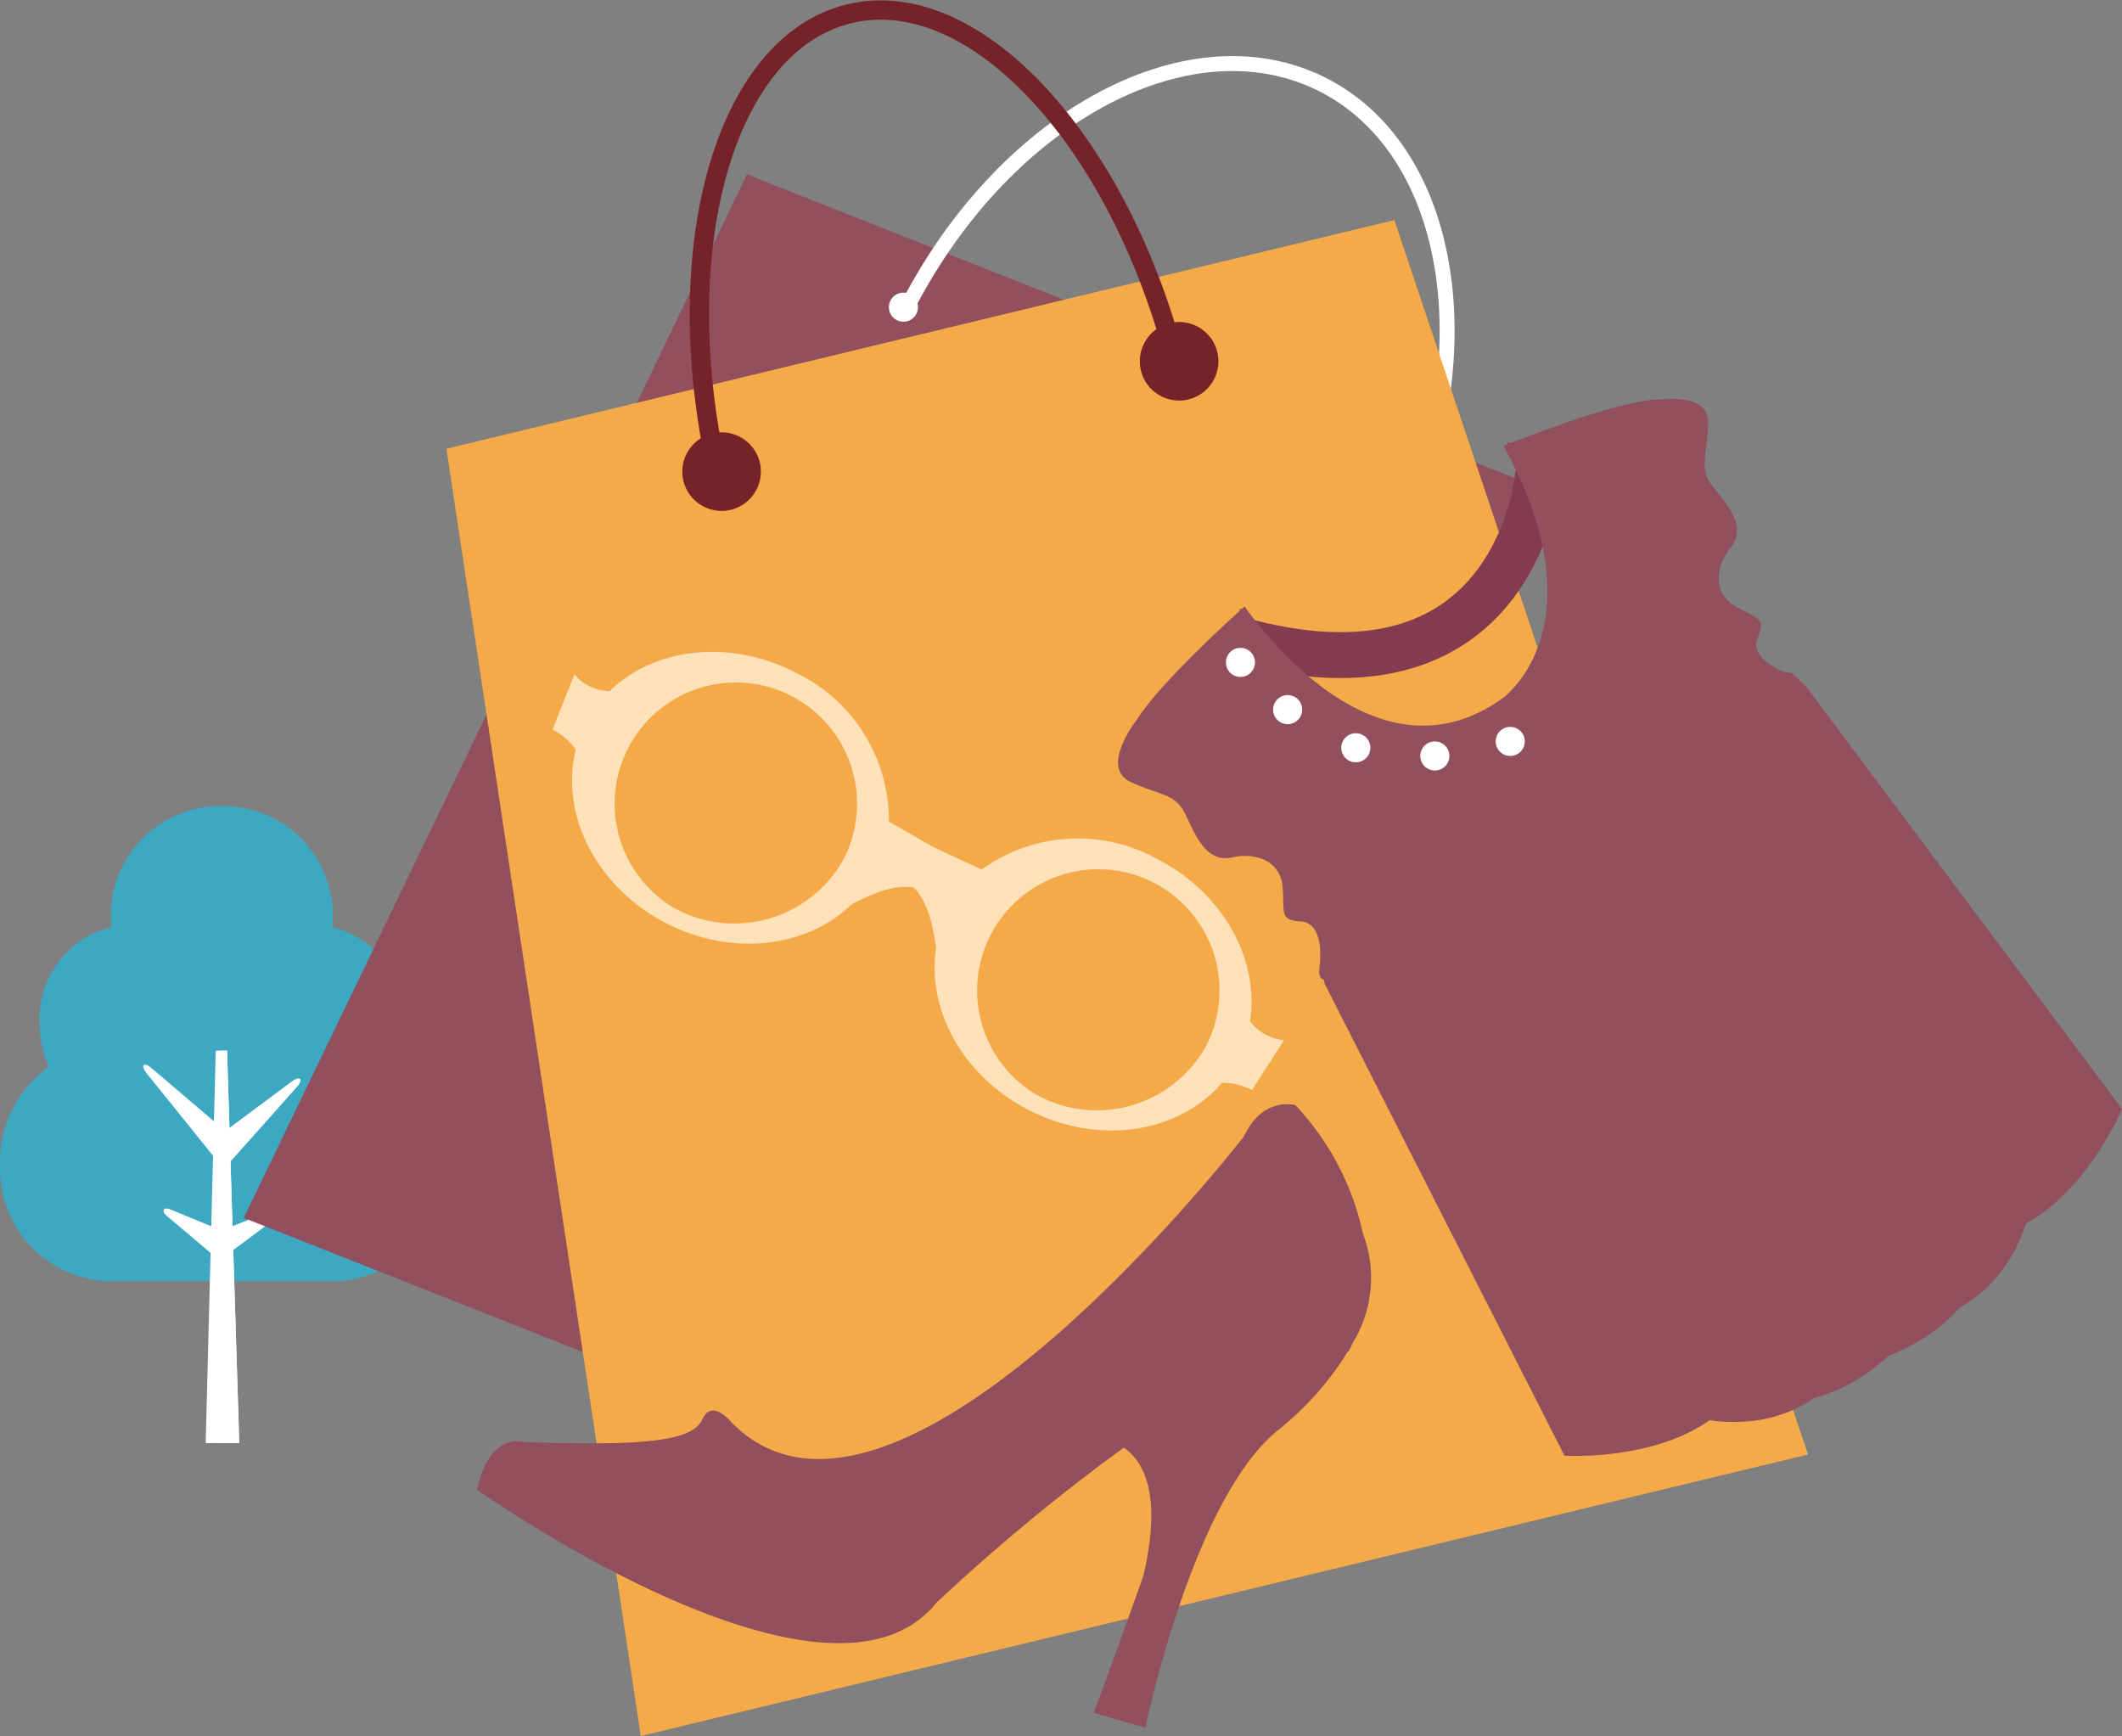 <svg xmlns="http://www.w3.org/2000/svg" width="141.912" height="116.086" viewBox="0 0 141.912 116.086">
  <rect x="0" y="0" width="141.912" height="116.086" fill="#808080" stroke="none"/>
  <g id="ph_10" transform="translate(-145.314 -2122.06)">
    <path id="パス_1845" data-name="パス 1845" d="M174.981,2199.833a7.8,7.8,0,0,0-3.267-6.447,7.2,7.2,0,0,0,.629-2.944,6.318,6.318,0,0,0-4.719-6.359c-.026-.01-.05-.024-.076-.034.008-.186.023-.379.023-.57a7.324,7.324,0,0,0-7.1-7.517c-.108,0-.214.012-.321.017s-.212-.017-.32-.017a7.324,7.324,0,0,0-7.1,7.517c0,.191.015.384.023.57-.026.01-.05.024-.076.034a6.319,6.319,0,0,0-4.72,6.359,7.2,7.2,0,0,0,.63,2.944,7.8,7.8,0,0,0-3.267,6.447c0,.029,0,.058,0,.088s0,.044,0,.067a7.507,7.507,0,0,0,6.8,7.716v.021h16.067v-.021a7.507,7.507,0,0,0,6.8-7.716c0-.023,0-.045,0-.067S174.981,2199.862,174.981,2199.833Z" fill="#3ca8c2"/>
    <g id="グループ_987" data-name="グループ 987">
      <path id="パス_1846" data-name="パス 1846" d="M159.61,2197.469l-.328,12.81c-.042,1.655-.212,8.277-.212,8.277h2.244s-.179-5.758-.234-7.529l-.382-12.29c-.035-1.118-.147-4.693-.2-6.423h-.755C159.705,2193.769,159.624,2196.956,159.61,2197.469Z" fill="#fff"/>
      <path id="パス_1847" data-name="パス 1847" d="M165.372,2194.222c-.071-.078-.278-.03-.507.14l-4.824,3.589a8.641,8.641,0,0,1,.2.885c.021.127.035.257.046.388l.445.487,4.453-5C165.377,2194.5,165.443,2194.3,165.372,2194.222Z" fill="#fff"/>
      <path id="パス_1848" data-name="パス 1848" d="M156.657,2202.909c-.173-.072-.332-.045-.386.044s0,.243.138.364l3.376,2.851.955-1.569Z" fill="#fff"/>
      <path id="パス_1849" data-name="パス 1849" d="M155.453,2193.485c-.237-.2-.453-.274-.528-.2s-.009.292.186.534l4.58,5.683,1.316-1.28Z" fill="#fff"/>
      <path id="パス_1850" data-name="パス 1850" d="M164.032,2203.309c.176-.132.249-.293.2-.385s-.227-.113-.431-.031l-4.809,1.911.9,1.6Z" fill="#fff"/>
    </g>
    <path id="パス_1851" data-name="パス 1851" d="M164.865,2194.362l-4.206,3.129c-.049-1.558-.121-3.883-.161-5.177h-.37v26.242h1.186s-.179-5.758-.234-7.529l-.168-5.388,3.12-2.33c.176-.132.249-.293.2-.385s-.227-.113-.431-.031l-2.936,1.166-.135-4.355.006.007,4.453-5c.19-.213.256-.415.185-.492S165.094,2194.192,164.865,2194.362Z" fill="#fff"/>
    <g id="グループ_988" data-name="グループ 988">
      <path id="パス_1852" data-name="パス 1852" d="M225.322,2228.688,161.615,2203.5l33.651-69.778,53.227,21.047Z" fill="#924f5d"/>
    </g>
    <g id="グループ_989" data-name="グループ 989">
      <path id="パス_1853" data-name="パス 1853" d="M240.043,2156.513c-1.505-.739-3.2-.37-3.788.826s.156,2.763,1.661,3.5,3.2.37,3.788-.826S241.548,2157.252,240.043,2156.513Z" fill="#fff" stroke="#fff" stroke-miterlimit="10" stroke-width="0.856"/>
      <path id="パス_1854" data-name="パス 1854" d="M205.759,2143.038c6.429-12.924,18.876-19.81,27.873-15.389,8.716,4.283,11.011,17.613,5.416,30.249" fill="none" stroke="#fff" stroke-miterlimit="10" stroke-width="1"/>
    </g>
    <path id="パス_1855" data-name="パス 1855" d="M206.705,2142.6a.972.972,0,1,1-.972-.972A.972.972,0,0,1,206.705,2142.6Z" fill="#fff"/>
    <path id="パス_1856" data-name="パス 1856" d="M266.226,2219.32l-78.058,18.826-13-86.079,63.395-15.29Z" fill="#f4aa49"/>
    <g id="グループ_990" data-name="グループ 990">
      <path id="パス_1857" data-name="パス 1857" d="M192.956,2151.043a2.627,2.627,0,1,0,3.169,1.938A2.626,2.626,0,0,0,192.956,2151.043Z" fill="#752328"/>
      <path id="パス_1858" data-name="パス 1858" d="M223.553,2143.664a2.627,2.627,0,1,0,3.169,1.937A2.627,2.627,0,0,0,223.553,2143.664Z" fill="#752328"/>
      <path id="パス_1859" data-name="パス 1859" d="M193.447,2154.315c-3.626-15.3.236-29.3,8.667-31.337,8.168-1.97,17.641,8.016,21.63,22.524" fill="none" stroke="#752328" stroke-miterlimit="10" stroke-width="1.292"/>
    </g>
    <path id="パス_1860" data-name="パス 1860" d="M235.768,2211.878a8.332,8.332,0,0,0,.69-7.344,18.07,18.07,0,0,0-4.515-8.575s-2.17-.623-3.446,2.1c0,0-23.395,30.254-34.286,19.091,0,0-1.272-1.6-1.926-.181s-3.61,1.807-11.935,1.52c0,0-2.251-.77-3.137,3.179,0,0,23.421,16.612,30.712,7.578a132.071,132.071,0,0,1,12.54-10.383c1.393.95,2.561,3.22,1.314,8.565-1.591,4.51-3.319,9.168-3.319,9.168l3.456.992s3.11-15.18,8.814-19.848a20.564,20.564,0,0,0,4.73-5.314l.039.007A5.858,5.858,0,0,0,235.768,2211.878Z" fill="#924f5d"/>
    <path id="パス_1861" data-name="パス 1861" d="M228.914,2190.344c.626-4.092-1.772-8.556-6.181-10.828a10.971,10.971,0,0,0-11.762.688l-3.174-1.468L204.759,2177a10.97,10.97,0,0,0-6.266-9.977c-4.41-2.273-9.438-1.635-12.407,1.25a3.143,3.143,0,0,1-2.355-1.116l-1.469,3.686a4.271,4.271,0,0,1,1.559,1.345c-1.075,4.287,1.348,9.181,6.035,11.6,4.407,2.271,9.432,1.635,12.4-1.246,1.257-.682,2.921-1.376,4.163-1.133.918.87,1.319,2.628,1.492,4.046-.622,4.09,1.777,8.552,6.184,10.823,4.686,2.415,10.078,1.547,12.945-1.816a4.261,4.261,0,0,1,2,.488l2.149-3.336A3.141,3.141,0,0,1,228.914,2190.344Zm-38.533-7.574a8.106,8.106,0,1,1,11.35-3.253A8.358,8.358,0,0,1,190.381,2182.77Zm24.24,12.49a8.106,8.106,0,1,1,11.351-3.253A8.358,8.358,0,0,1,214.621,2195.26Z" fill="#fce1b9"/>
    <path id="パス_1862" data-name="パス 1862" d="M248.2,2153.595s-1.122,16.121-19.44,11.409" fill="none" stroke="#843b50" stroke-miterlimit="10" stroke-width="3.069"/>
    <path id="パス_1863" data-name="パス 1863" d="M266.018,2167.858a4.6,4.6,0,0,1-.356-.293.565.565,0,0,0-.234-.221c-.154-.156-.255-.271-.255-.271a5.513,5.513,0,0,1-.606-.1c-2.3-1-1.739-2.164-1.739-2.164.615-1.455.084-1.3-1.466-2.217s-1.3-2.672-.294-3.925,0-2.589-1.115-3.951-.439-2.14-.408-4.391c.022-1.613-1.961-1.658-3.089-1.556-2.156-.061-7.34,1.834-10.147,2.93a.146.146,0,0,0-.056-.063.071.071,0,0,0-.089.024l-.067.121-.232.092c6.666,12.179-.1,16.908-.1,16.908-7.892,5.607-15.246-3.423-17.219-6.168l-.172.156-.1,0a.073.073,0,0,0-.061.069.242.242,0,0,0,.014.059c-2.017,1.838-5.622,5.254-6.922,7.345H221.3s-2.438,3.12-.4,4.091,3.029.708,3.757,2.311,1.48,3.1,3.048,2.749,3.256.211,3.389,2-.239,2.2,1.337,2.3c0,0,1.464.013,1.129,3.017-.065.591.049.828.271.834.023.091.044.181.058.272l16.054,31.587s5.889.352,9.7-2.376a11.223,11.223,0,0,0,2.28.1h.013c.135-.009.273-.02.412-.033.023,0,.047-.007.071-.008.122-.013.242-.029.367-.046l.1-.015c.116-.018.231-.038.347-.06l.118-.025c.113-.022.227-.048.342-.076.041-.011.083-.02.126-.032.113-.028.227-.061.342-.1l.126-.038c.118-.037.236-.079.353-.12.039-.016.078-.028.117-.043.126-.047.252-.1.378-.154.031-.014.061-.026.093-.039.145-.066.291-.136.436-.211l.034-.016a8.72,8.72,0,0,0,.958-.579q.192-.05.381-.107h0a10.617,10.617,0,0,0,1.44-.559h0a11.925,11.925,0,0,0,1.265-.7l.053-.034c.091-.058.179-.116.267-.175l.028-.019c.179-.122.353-.246.52-.371l.027-.021c.07-.053.138-.105.206-.159l.1-.081c.062-.049.125-.1.185-.149.034-.029.069-.057.1-.085.141-.117.276-.235.4-.35.161-.065.327-.134.494-.209.04-.016.08-.035.121-.053.072-.031.143-.065.215-.1.04-.019.079-.037.118-.057.079-.037.156-.074.235-.114l.03-.014c.187-.1.374-.2.563-.3l.029-.016c.092-.053.184-.107.275-.162l.054-.032a11.8,11.8,0,0,0,1.191-.824h0a10.58,10.58,0,0,0,1.139-1.043c.09-.1.178-.194.265-.295.079-.042.153-.089.229-.134s.126-.073.187-.111.148-.1.22-.143c.056-.04.115-.078.171-.118s.141-.1.21-.152c.052-.04.105-.079.157-.12s.134-.107.2-.162c.047-.039.093-.079.139-.121.066-.056.133-.112.2-.171l.1-.1c.137-.13.268-.262.391-.4.026-.029.055-.057.081-.087.059-.063.115-.131.17-.2l.1-.117c.053-.064.1-.13.154-.195.033-.041.064-.08.1-.123.05-.064.1-.13.145-.2.029-.04.057-.081.084-.121.047-.066.094-.133.138-.2.022-.035.043-.067.065-.1.156-.242.3-.485.426-.724.015-.031.034-.062.05-.094.035-.067.068-.133.1-.2.02-.037.037-.074.054-.112.032-.063.062-.128.091-.191.017-.038.035-.075.051-.112.027-.062.055-.125.08-.187.015-.034.03-.069.044-.1.026-.061.051-.123.076-.185l.022-.06c.052-.136.1-.266.144-.393.007-.021.015-.043.022-.065.017-.048.032-.095.047-.143,4.133-2.206,6.425-7.641,6.425-7.641Z" fill="#924f5d"/>
    <path id="パス_1864" data-name="パス 1864" d="M229.243,2166.353a.972.972,0,1,1-.972-.972A.972.972,0,0,1,229.243,2166.353Z" fill="#fff"/>
    <path id="パス_1865" data-name="パス 1865" d="M232.4,2169.512a.972.972,0,1,1-.972-.972A.972.972,0,0,1,232.4,2169.512Z" fill="#fff"/>
    <path id="パス_1866" data-name="パス 1866" d="M236.958,2172.063a.972.972,0,1,1-.972-.972A.972.972,0,0,1,236.958,2172.063Z" fill="#fff"/>
    <path id="パス_1867" data-name="パス 1867" d="M242.243,2172.61a.972.972,0,1,1-.972-.972A.972.972,0,0,1,242.243,2172.61Z" fill="#fff"/>
    <path id="パス_1868" data-name="パス 1868" d="M247.286,2171.638a.972.972,0,1,1-.972-.972A.972.972,0,0,1,247.286,2171.638Z" fill="#fff"/>
  </g>
</svg>
